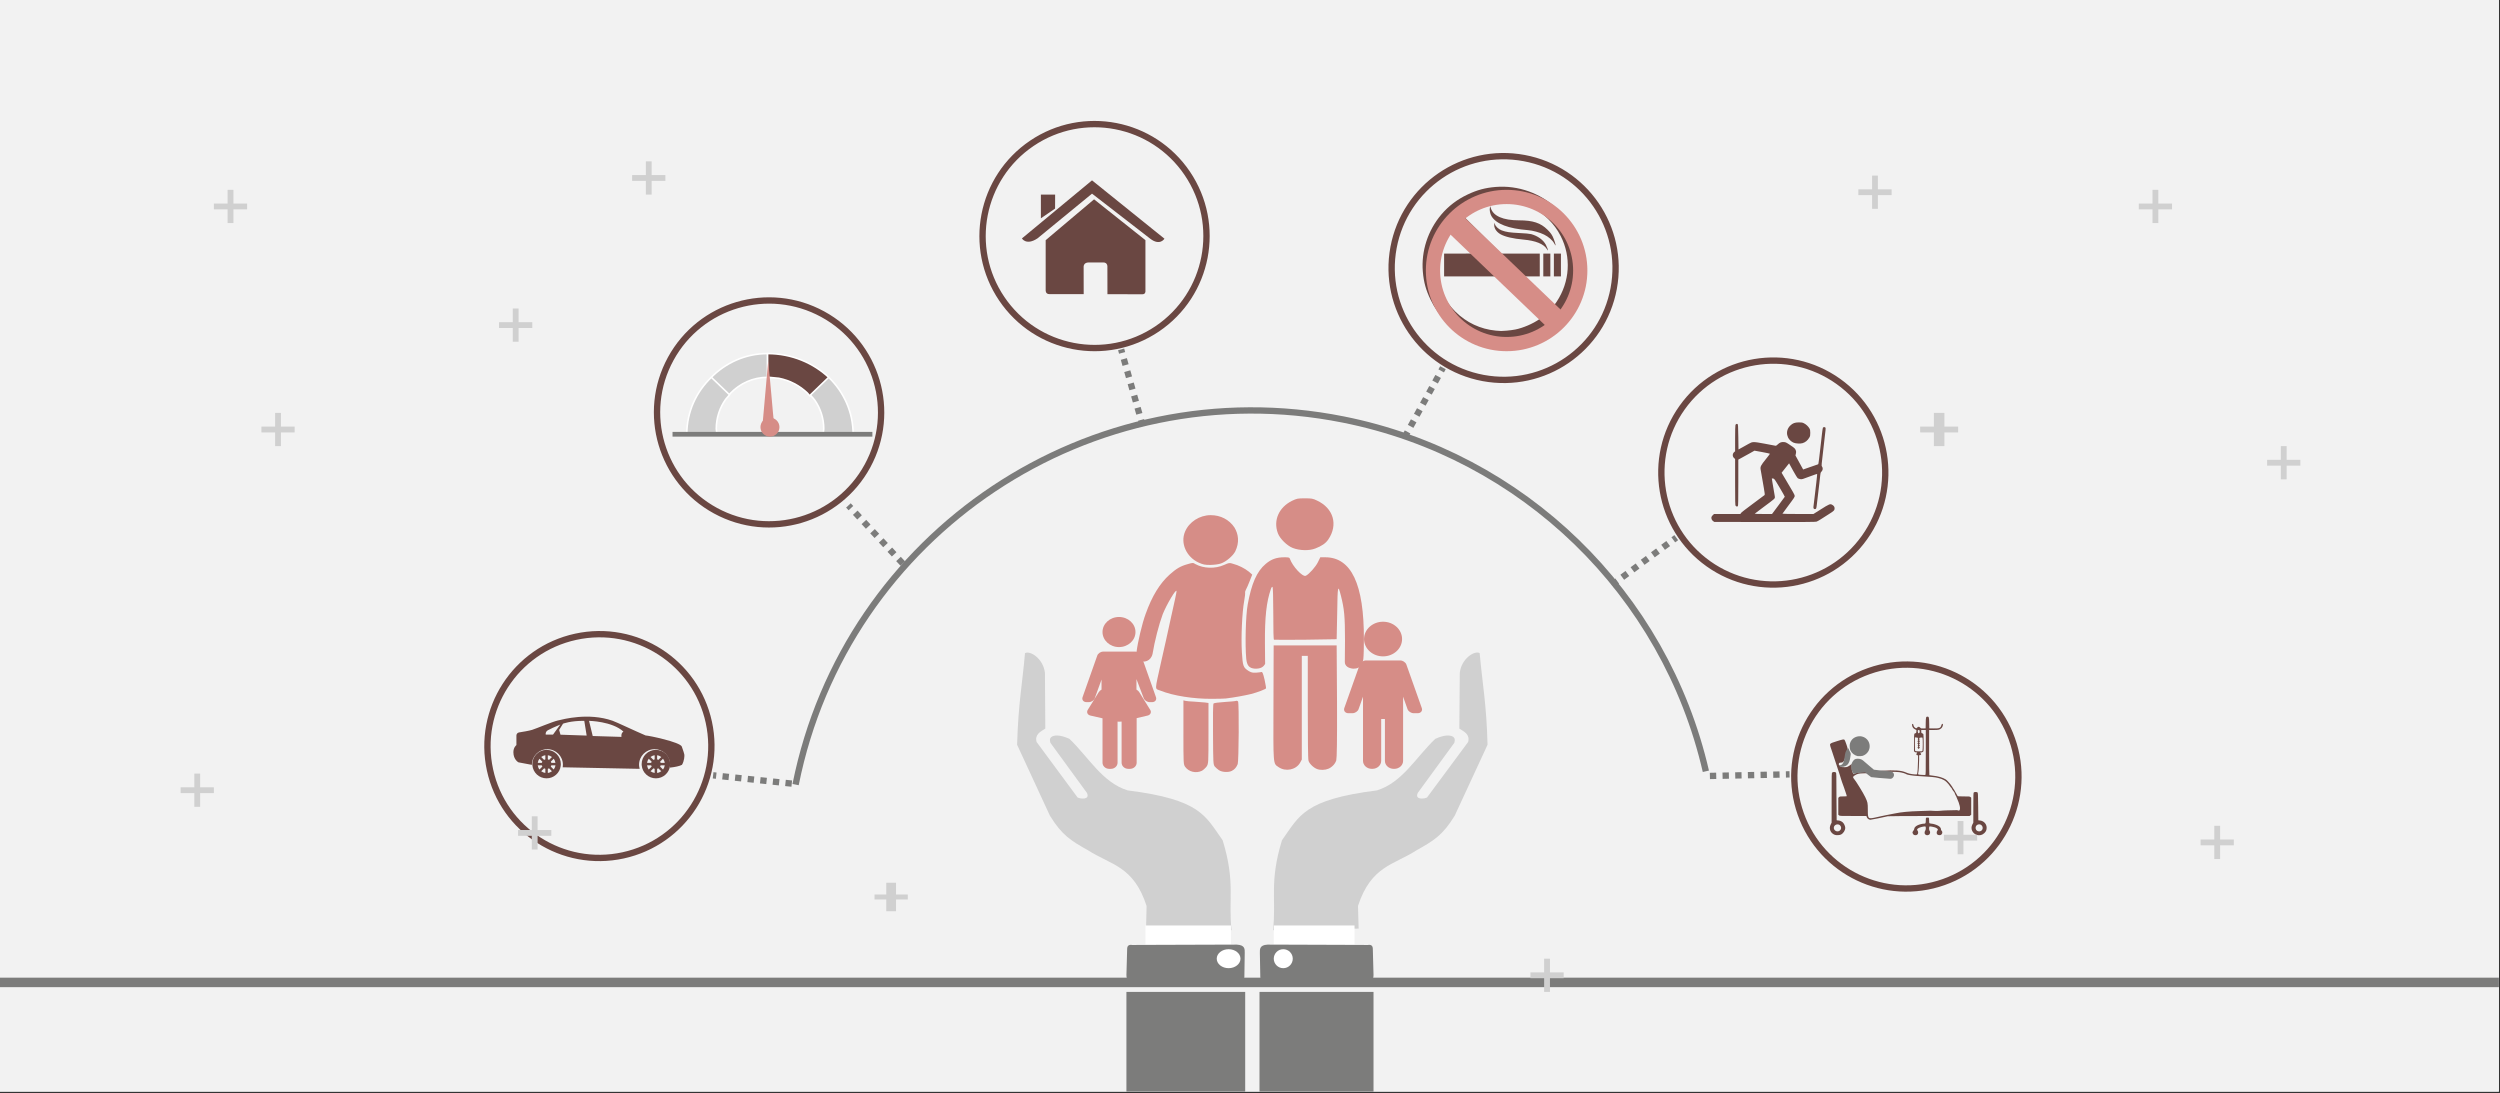 <svg width="526" height="230" xmlns="http://www.w3.org/2000/svg" xmlns:xlink="http://www.w3.org/1999/xlink" overflow="hidden"><rect width="100%" height="100%" fill="#333333" stroke="none"/><defs><clipPath id="clip0"><rect x="0" y="0" width="526" height="230"/></clipPath><clipPath id="clip1"><rect x="385" y="150" width="33" height="26"/></clipPath><clipPath id="clip2"><rect x="385" y="150" width="33" height="26"/></clipPath><clipPath id="clip3"><rect x="385" y="150" width="33" height="26"/></clipPath><clipPath id="clip4"><path d="M386.467 155.263 397.84 154.392 398.561 163.797 387.189 164.667Z" fill-rule="evenodd" clip-rule="evenodd"/></clipPath><clipPath id="clip5"><path d="M386.467 155.263 397.84 154.392 398.561 163.797 387.189 164.667Z" fill-rule="evenodd" clip-rule="evenodd"/></clipPath><clipPath id="clip6"><path d="M386.467 155.263 397.84 154.392 398.561 163.797 387.189 164.667Z" fill-rule="evenodd" clip-rule="evenodd"/></clipPath><clipPath id="clip7"><rect x="274" y="130" width="34" height="32"/></clipPath><clipPath id="clip8"><rect x="274" y="130" width="34" height="32"/></clipPath><clipPath id="clip9"><rect x="274" y="130" width="34" height="32"/></clipPath><clipPath id="clip10"><rect x="218" y="129" width="35" height="33"/></clipPath><clipPath id="clip11"><rect x="218" y="129" width="35" height="33"/></clipPath><clipPath id="clip12"><rect x="218" y="129" width="35" height="33"/></clipPath></defs><g clip-path="url(#clip0)"><rect x="0" y="0" width="525.239" height="229.667" fill="#FFFFFF" transform="scale(1.001 1)"/><rect x="0" y="0" width="525.239" height="229.667" fill="#F2F2F2" transform="scale(1.001 1)"/><path d="M0 0 525.239 0" stroke="#7C7C7B" stroke-width="1.997" stroke-miterlimit="8" fill="none" fill-rule="evenodd" transform="matrix(1.001 0 -0 1 0 206.7)"/><path d="M1.893 78.703C12.472 25.703 64.013-8.686 117.013 1.893 154.761 9.428 184.586 38.392 193.222 75.903" stroke="#7C7C7B" stroke-width="1.331" stroke-miterlimit="8" fill="none" fill-rule="evenodd" transform="matrix(1.001 0 -0 1 165.5 86.375)"/><path d="M0 0 15.791 5.224" stroke="#7C7C7B" stroke-width="1.331" stroke-miterlimit="8" stroke-dasharray="1.331 1.331" fill="none" fill-rule="evenodd" transform="matrix(-0.978 0.213 -0.212 -0.977 166.587 164.868)"/><path d="M0 23.539C-5.99356e-15 10.539 10.539 0 23.539 0 36.539-5.99356e-15 47.077 10.539 47.077 23.539 47.077 36.539 36.539 47.077 23.539 47.077 10.539 47.077-8.99034e-15 36.539 0 23.539Z" stroke="#6A4742" stroke-width="1.331" stroke-miterlimit="8" fill="#F2F2F2" fill-rule="evenodd" transform="matrix(0.978 -0.213 0.212 0.977 98.105 138.989)"/><path d="M0 0 11.433 12.23" stroke="#7C7C7B" stroke-width="1.331" stroke-miterlimit="8" stroke-dasharray="1.331 1.331" fill="none" fill-rule="evenodd" transform="matrix(-1.001 -8.75495e-08 8.74228e-08 -1 189.95 118.576)"/><path d="M0 23.545C-5.99516e-15 10.541 10.541 0 23.545 0 36.548-5.99516e-15 47.09 10.541 47.09 23.545 47.09 36.548 36.548 47.09 23.545 47.09 10.541 47.09-8.99274e-15 36.548 0 23.545Z" stroke="#6A4742" stroke-width="1.332" stroke-miterlimit="8" fill="#F2F2F2" fill-rule="evenodd" transform="matrix(0.879 0.479 -0.479 0.878 152.396 54.824)"/><path d="M0 0 11.437 12.234" stroke="#7C7C7B" stroke-width="1.332" stroke-miterlimit="8" stroke-dasharray="1.332 1.332" fill="none" fill-rule="evenodd" transform="matrix(-0.889 -0.46 0.459 -0.888 240.438 89.635)"/><path d="M0 23.548C-5.99588e-15 10.543 10.543 0 23.548 0 36.553-5.99588e-15 47.096 10.543 47.096 23.548 47.096 36.553 36.553 47.096 23.548 47.096 10.543 47.096-8.99382e-15 36.553 0 23.548Z" stroke="#6A4742" stroke-width="1.332" stroke-miterlimit="8" fill="#F2F2F2" fill-rule="evenodd" transform="matrix(0.56 0.829 -0.829 0.56 236.624 16.963)"/><path d="M0 0 11.435 12.232" stroke="#7C7C7B" stroke-width="1.332" stroke-miterlimit="8" stroke-dasharray="1.332 1.332" fill="none" fill-rule="evenodd" transform="matrix(-0.311 -0.95 0.952 -0.311 295.507 92.039)"/><path d="M0 0 11.433 12.231" stroke="#7C7C7B" stroke-width="1.331" stroke-miterlimit="8" stroke-dasharray="1.331 1.331" fill="none" fill-rule="evenodd" transform="matrix(0.118 -0.993 0.994 0.118 339.176 123.032)"/><path d="M-2.996 0C-1.341 0 0-1.341 0-2.996 0-3.124-0.01-3.249-0.026-3.372-0.212-4.849-1.469-5.991-2.995-5.991-4.563-5.991-5.848-4.786-5.979-3.251-5.986-3.167-5.991-3.082-5.991-2.996-5.992-1.341-4.651 0-2.996 0ZM-1.496-1.867-2.107-2.478C-2.06-2.56-2.022-2.647-1.998-2.741L-1.137-2.741C-1.181-2.416-1.306-2.118-1.496-1.867ZM-1.133-3.26-2.001-3.26C-2.025-3.352-2.062-3.44-2.11-3.52L-1.498-4.132C-1.308-3.883-1.18-3.585-1.133-3.26ZM-2.737-4.857C-2.412-4.812-2.117-4.685-1.868-4.497L-2.477-3.887C-2.557-3.934-2.645-3.969-2.737-3.993L-2.737-4.857ZM-2.737-2C-2.642-2.024-2.554-2.061-2.472-2.11L-1.862-1.5C-2.112-1.309-2.41-1.183-2.737-1.138L-2.737-2ZM-3.255-1.137C-3.582-1.182-3.88-1.309-4.13-1.499L-3.521-2.109C-3.439-2.061-3.35-2.024-3.256-1.999L-3.255-1.137-3.255-1.137ZM-3.255-4.856-3.255-3.993C-3.348-3.969-3.435-3.934-3.515-3.887L-4.124-4.497C-3.875-4.685-3.58-4.811-3.255-4.856ZM-4.496-4.135-3.882-3.52C-3.93-3.439-3.969-3.353-3.993-3.26L-4.854-3.26C-4.808-3.585-4.686-3.885-4.496-4.135ZM-3.994-2.741C-3.97-2.647-3.933-2.56-3.886-2.478L-4.497-1.867C-4.686-2.118-4.811-2.416-4.856-2.742L-3.994-2.742Z" fill="#6A4742" fill-rule="evenodd" transform="matrix(1.001 8.75495e-08 8.74228e-08 -1 141 157.771)"/><path d="M-2.996 0C-1.341 0 0-1.341 0-2.996 0-3.124-0.01-3.249-0.026-3.372-0.212-4.849-1.469-5.991-2.995-5.991-4.563-5.991-5.848-4.786-5.979-3.251-5.986-3.167-5.991-3.082-5.991-2.996-5.992-1.341-4.651 0-2.996 0ZM-1.496-1.867-2.106-2.478C-2.059-2.56-2.022-2.647-1.998-2.741L-1.137-2.741C-1.181-2.416-1.306-2.118-1.496-1.867ZM-1.134-3.26-2.001-3.26C-2.026-3.352-2.062-3.44-2.11-3.52L-1.498-4.132C-1.308-3.883-1.18-3.585-1.134-3.26ZM-2.737-4.857C-2.412-4.812-2.117-4.685-1.868-4.497L-2.477-3.887C-2.557-3.934-2.645-3.969-2.737-3.993L-2.737-4.857ZM-2.737-2C-2.642-2.024-2.554-2.061-2.472-2.11L-1.862-1.5C-2.112-1.309-2.41-1.183-2.737-1.138L-2.737-2ZM-3.256-1.137C-3.582-1.182-3.88-1.309-4.131-1.499L-3.521-2.109C-3.439-2.061-3.35-2.023-3.256-1.999L-3.256-1.137ZM-3.256-4.856-3.256-3.993C-3.348-3.969-3.435-3.934-3.515-3.887L-4.125-4.497C-3.875-4.685-3.58-4.811-3.256-4.856ZM-4.496-4.135-3.882-3.52C-3.93-3.439-3.969-3.354-3.993-3.261L-4.854-3.261C-4.808-3.585-4.686-3.885-4.496-4.135ZM-3.994-2.741C-3.97-2.647-3.933-2.56-3.886-2.478L-4.497-1.867C-4.686-2.118-4.81-2.416-4.856-2.742L-3.994-2.742Z" fill="#6A4742" fill-rule="evenodd" transform="matrix(1.001 8.75495e-08 8.74228e-08 -1 118 157.771)"/><path d="M-35.312-5.986-35.312-3.971C-35.312-3.647-35.078-3.372-34.759-3.322-33.993-3.202-32.637-2.974-32.027-2.786-31.153-2.515-27.777-1.08-26.607-0.81-25.438-0.541-20.164 0.898-15.114-0.86-14.259-1.157-10.414-3.002-8.153-3.962-7.488-3.976-0.897-5.356-0.547-6.301-0.196-7.247-0.086-7.706-0.021-7.946 0.044-8.186-0.021-9.334-0.511-10.134-1.01-10.417-1.97-10.608-3.081-10.735-3.068-10.667-3.055-10.6-3.046-10.531-3.027-10.384-3.018-10.249-3.018-10.121-3.018-8.317-4.479-6.85-6.275-6.85-8.072-6.85-9.533-8.317-9.533-10.121-9.533-10.213-9.526-10.305-9.519-10.396-9.502-10.598-9.466-10.795-9.413-10.984-9.416-10.984-9.422-10.984-9.422-10.984L-25.592-10.657C-25.584-10.615-25.575-10.574-25.57-10.531-25.55-10.384-25.541-10.249-25.541-10.121-25.541-8.317-27.002-6.85-28.799-6.85-30.595-6.85-32.057-8.317-32.057-10.121-32.057-10.128-32.056-10.134-32.056-10.14L-32.124-10.134-34.889-9.612C-34.889-9.612-35.948-9.046-35.948-7.488-35.948-6.45-35.312-5.986-35.312-5.986ZM-19.272-4.076-13.233-4.261C-13.345-3.353-12.809-3.149-12.809-3.149-15.21-0.961-20.048-0.887-20.048-0.887L-19.272-4.076ZM-26.049-3.798-20.547-3.984-21.045-0.887C-23.889-0.85-25.514-1.48-25.514-1.48L-26.327-2.797-26.049-3.798ZM-29.152-3.779-27.619-3.779-26.086-1.666C-27.236-2.125-28.156-2.578-28.704-2.864-29.037-3.038-29.219-3.409-29.152-3.779Z" fill="#6A4742" fill-rule="evenodd" transform="matrix(1.001 8.75495e-08 8.74228e-08 -1 144 150.781)"/><path d="M11.983 0 11.983 4.998 11.982 4.998C8.936 4.998 6.179 6.279 4.182 8.35L3.675 8.987 0 5.164 0 5.162C3.067 1.974 7.303 0 11.983 0Z" stroke="#FFFFFF" stroke-width="0.333" stroke-linejoin="round" stroke-miterlimit="10" fill="#D0D0D0" fill-rule="evenodd" transform="matrix(1.001 0 -0 1 149.5 74.392)"/><path d="M0 0C5.07 0 9.66 1.963 12.981 5.133L8.946 8.987 8.36 8.304C6.756 6.759 4.692 5.656 2.383 5.201L0 4.97Z" stroke="#FFFFFF" stroke-width="0.333" stroke-linejoin="round" stroke-miterlimit="10" fill="#6A4742" fill-rule="evenodd" transform="matrix(1.001 0 -0 1 161.5 74.392)"/><path d="M3.849 0C7.023 3.067 8.987 7.302 8.987 11.98L8.987 11.983 2.697 11.983 2.817 10.835C2.817 8.575 2.1 6.475 0.872 4.733L0 3.72Z" stroke="#FFFFFF" stroke-width="0.333" stroke-linejoin="round" stroke-miterlimit="10" fill="#D0D0D0" fill-rule="evenodd" transform="matrix(1.001 0 -0 1 170.5 79.385)"/><path d="M5.161 0 8.987 3.679 8.152 4.655C6.918 6.416 6.198 8.538 6.198 10.823L6.319 11.983 0.056 11.983 0 11.936C0.012 7.275 1.981 3.058 5.161 0Z" stroke="#FFFFFF" stroke-width="0.333" stroke-miterlimit="8" fill="#D0D0D0" fill-rule="evenodd" transform="matrix(1.001 0 -0 1 144.5 79.385)"/><path d="M0 0 42.008 0" stroke="#7C7C7B" stroke-width="0.999" stroke-miterlimit="8" fill="none" fill-rule="evenodd" transform="matrix(1.001 0 -0 1 141.5 91.368)"/><path d="M0 1.997C-5.08516e-16 0.894 0.894 0 1.997 0 3.1 -5.08516e-16 3.994 0.894 3.994 1.997 3.994 3.1 3.1 3.994 1.997 3.994 0.894 3.994 -7.62775e-16 3.1 0 1.997Z" fill="#D68D87" fill-rule="evenodd" transform="matrix(1.001 0 -0 1 160 87.873)"/><path d="M12.332 0C9.102 2.373 3.661 6.661 1.831 8.003 0 9.348 2.062 11.318 3.128 10.143L12.332 0Z" fill="#D68D87" fill-rule="evenodd" transform="matrix(-0.678 -0.735 -0.735 0.678 169.983 85.086)"/><path d="M-0-19.35C-0-19.35 0.026-19.971-0.613-19.971-1.407-19.971-7.986-19.963-7.986-19.963L-7.997-14.225C-7.997-14.225-7.893-13.279-8.859-13.279L-11.918-13.279C-13.062-13.279-12.991-14.225-12.991-14.225L-12.978-19.944C-12.978-19.944-19.216-19.944-20.195-19.944-21.006-19.944-20.969-19.171-20.969-19.171L-20.969-8.593-10.798 0-0-8.593C-0-8.593-0-19.35-0-19.35Z" fill="#6A4742" fill-rule="evenodd" transform="matrix(1.001 8.75495e-08 8.74228e-08 -1 241 41.939)"/><path d="M0-12.277C0-12.277-0.939-13.861-2.987-12.277L-15.224-2.798-26.698-12.218C-29.069-13.783-29.957-12.218-29.957-12.218L-15.224 0 0-12.277Z" fill="#6A4742" fill-rule="evenodd" transform="matrix(1.001 8.75495e-08 8.74228e-08 -1 245 37.945)"/><path d="M-2.996 0 0 0-0.012-2.943-2.996-4.993Z" fill="#6A4742" fill-rule="evenodd" transform="matrix(1.001 8.75495e-08 8.74228e-08 -1 222 40.941)"/><path d="M0 23.538C-5.99346e-15 10.538 10.538 0 23.538 0 36.538-5.99346e-15 47.076 10.538 47.076 23.538 47.076 36.538 36.538 47.076 23.538 47.076 10.538 47.076-8.99019e-15 36.538 0 23.538Z" stroke="#6A4742" stroke-width="1.331" stroke-miterlimit="8" fill="#F2F2F2" fill-rule="evenodd" transform="matrix(-0.183 0.983 -0.984 -0.183 343.83 37.564)"/><path d="M15.17 33.383C13.368 33.192 11.552 32.669 9.78 31.828 6.295 30.17 3.663 27.561 2.002 24.135 1.008 22.086 0.556 20.435 0.363 18.21 0 13.913 1.401 9.58 4.234 6.212 5.754 4.414 7.563 3.029 9.75 1.99 11.767 1.032 13.442 0.575 15.652 0.391 20.382 0 25.113 1.688 28.59 5.011 29.925 6.286 31.096 7.907 31.949 9.669 32.942 11.717 33.395 13.361 33.58 15.586 33.951 19.89 32.55 24.223 29.71 27.576 26.158 31.784 20.709 33.951 15.17 33.383ZM17.995 30.627C18.581 30.576 19.396 30.465 19.797 30.384 21.42 30.06 23.482 29.175 24.853 28.217L25.528 27.746 21.228 23.479 16.927 19.205 10.884 19.205 4.834 19.205 4.834 16.81 4.834 14.415 8.401 14.415C10.365 14.415 11.967 14.385 11.967 14.341 11.967 14.304 10.64 12.955 9.016 11.341L6.058 8.401 5.59 9.064C4.627 10.435 3.737 12.476 3.411 14.09 2.78 17.185 3.203 20.34 4.612 23.088 5.316 24.452 6.102 25.528 7.199 26.618 9.52 28.925 12.464 30.31 15.704 30.62 16.801 30.723 16.823 30.723 17.995 30.627ZM28.501 24.525C31.274 20.347 31.593 15.107 29.332 10.708 28.635 9.352 27.849 8.276 26.751 7.185 23.415 3.869 18.796 2.483 14.154 3.419 12.53 3.744 10.469 4.621 9.09 5.586L8.423 6.05 12.634 10.236 16.838 14.415 20.894 14.415 24.942 14.415 24.942 16.81 24.942 19.205 23.348 19.205 21.747 19.205 24.809 22.241C26.484 23.914 27.893 25.284 27.93 25.284 27.96 25.284 28.219 24.938 28.501 24.525ZM25.684 16.81 25.684 14.415 26.425 14.415 27.167 14.415 27.167 16.81 27.167 19.205 26.425 19.205 25.684 19.205 25.684 16.81ZM27.908 16.81 27.908 14.415 28.649 14.415 29.391 14.415 29.391 16.81 29.391 19.205 28.649 19.205 27.908 19.205 27.908 16.81ZM26.425 13.449C25.765 12.381 24.052 11.688 21.517 11.467 19.344 11.275 17.58 10.863 16.66 10.325 15.771 9.801 15.266 8.969 15.385 8.21L15.43 7.922 15.526 8.239C15.667 8.718 16.297 9.285 16.935 9.529 17.861 9.875 18.699 10 20.679 10.089 21.88 10.14 22.785 10.229 23.14 10.317 24.505 10.686 25.676 11.533 26.218 12.543 26.47 13.022 26.744 13.766 26.662 13.766 26.64 13.766 26.536 13.626 26.425 13.449ZM28.004 12.314C27.626 11.599 26.803 10.877 25.839 10.406 24.898 9.941 23.511 9.565 22.444 9.477 18.343 9.16 15.748 8.158 14.792 6.529 14.51 6.058 14.354 5.254 14.451 4.783L14.525 4.429 14.651 4.834C15.148 6.5 17.239 7.414 20.546 7.414 23.482 7.414 25.135 7.952 26.566 9.389 27.122 9.941 27.404 10.31 27.656 10.818 27.96 11.437 28.338 12.639 28.264 12.712 28.242 12.734 28.13 12.55 28.004 12.314Z" fill="#6A4742" fill-rule="evenodd" transform="matrix(1.001 0 -0 1 299 38.944)"/><path d="M0 15.478C-3.941e-15 6.93 6.93 0 15.478 0 24.026-3.941e-15 30.955 6.93 30.955 15.478 30.955 24.026 24.026 30.955 15.478 30.955 6.93 30.955-5.9115e-15 24.026 0 15.478Z" stroke="#D68D87" stroke-width="2.996" stroke-miterlimit="8" fill="none" fill-rule="evenodd" transform="matrix(1.001 0 -0 1 301.5 41.44)"/><rect x="0" y="0" width="4.641" height="30.215" fill="#D68D87" transform="matrix(0.692 -0.722 0.722 0.692 304.123 48.342)"/><path d="M0 23.549C-5.99608e-15 10.543 10.543 0 23.549 0 36.554-5.99608e-15 47.097 10.543 47.097 23.549 47.097 36.554 36.554 47.097 23.549 47.097 10.543 47.097-8.99412e-15 36.554 0 23.549Z" stroke="#6A4742" stroke-width="1.332" stroke-miterlimit="8" fill="#F2F2F2" fill-rule="evenodd" transform="matrix(-0.58 0.815 -0.815 -0.58 405.956 93.893)"/><path d="M-3.806-20.888C-3.663-20.839-3.262-20.615-2.91-20.391-2.563-20.162-1.805-19.681-1.225-19.316-0.149-18.639 0-18.492 0-18.093 0-17.793-0.143-17.564-0.442-17.378-0.932-17.078-1.016-17.105-3.023-18.377L-4.446-19.272-7.714-19.272C-9.519-19.272-10.982-19.245-10.964-19.212-10.953-19.185-10.469-18.524-9.895-17.749-8.389-15.73-8.347-15.664-8.395-15.397-8.431-15.184-8.736-14.633-10.415-11.817L-11.138-10.599-10.779-10.141C-10.582-9.89-10.23-9.448-9.997-9.153L-9.566-8.613-8.748-10.114C-8.24-11.036-7.851-11.669-7.726-11.757-7.618-11.833-7.379-11.915-7.2-11.942-6.83-11.991-6.866-12.002-4.9-11.26-4.242-11.014-3.693-10.829-3.669-10.845-3.651-10.867-3.723-11.658-3.836-12.602-3.95-13.552-4.123-15.031-4.224-15.894-4.326-16.756-4.422-17.58-4.446-17.722-4.493-18.044-4.38-18.246-4.153-18.246-3.884-18.246-3.83-18.137-3.746-17.395-3.699-17.018-3.597-16.117-3.507-15.381-3.424-14.649-3.286-13.514-3.209-12.859-3.131-12.204-3.041-11.418-3.017-11.118-2.976-10.681-2.934-10.539-2.796-10.403-2.45-10.059-2.402-9.633-2.659-9.257-2.778-9.093-2.79-9.262-2.277-4.874-1.846-1.217-1.84-1.195-1.942-1.092-2.085-0.933-2.378-0.961-2.462-1.141-2.504-1.228-2.581-1.768-2.647-2.352-2.707-2.936-2.844-4.115-2.946-4.978-3.053-5.84-3.191-7.063-3.262-7.69-3.37-8.624-3.412-8.831-3.507-8.831-3.567-8.836-4.29-9.082-5.103-9.382-5.921-9.682-6.597-9.923-6.609-9.912-6.621-9.901-6.991-9.235-7.427-8.427L-8.228-6.964-8.138-6.577C-8.067-6.266-8.067-6.135-8.144-5.922-8.294-5.502-8.389-5.409-9.345-4.77-10.194-4.203-10.277-4.164-10.678-4.137-11.21-4.104-11.532-4.23-11.968-4.65-12.201-4.874-12.327-4.939-12.434-4.912-12.518-4.89-13.51-4.705-14.639-4.492-17.119-4.033-17.233-4.033-18.063-4.508-18.38-4.688-18.989-5.027-19.419-5.267L-20.202-5.698-20.238-3.062C-20.274-0.731-20.292-0.415-20.399-0.355-20.567-0.257-20.752-0.338-20.842-0.546-20.883-0.65-20.913-1.807-20.913-3.4L-20.913-6.08-21.099-6.238C-21.505-6.588-21.505-7.188-21.099-7.537L-20.913-7.696-20.913-12.548C-20.913-16.827-20.901-17.416-20.794-17.553-20.668-17.717-20.471-17.749-20.328-17.618-20.262-17.558-20.238-16.369-20.238-12.684L-20.238-7.832-19.551-7.456C-19.169-7.254-18.404-6.828-17.848-6.517L-16.844-5.949-15.219-6.244C-14.323-6.408-13.594-6.566-13.594-6.599-13.594-6.637-13.94-7.095-14.37-7.63-15.566-9.115-15.661-9.317-15.536-9.994-15.494-10.201-15.38-10.861-15.279-11.462-15.171-12.062-14.986-13.148-14.86-13.874-14.687-14.873-14.651-15.211-14.717-15.288-14.765-15.337-15.876-16.167-17.191-17.133-18.523-18.11-19.623-18.966-19.688-19.076L-19.796-19.272-22.562-19.272-25.335-19.272-25.586-19.501C-25.723-19.627-25.855-19.812-25.885-19.916-25.962-20.206-25.795-20.609-25.52-20.784L-25.281-20.942-14.675-20.959C-6.25-20.97-4.015-20.953-3.806-20.888ZM-16.79-19.212C-16.778-19.179-15.96-18.563-14.974-17.842-13.988-17.122-13.032-16.39-12.853-16.227-12.53-15.921-12.53-15.915-12.572-15.533-12.62-15.162-12.769-14.294-13.074-12.592-13.152-12.16-13.205-11.8-13.193-11.789-13.181-11.778-13.056-11.789-12.918-11.811-12.668-11.849-12.632-11.898-11.55-13.721-10.941-14.748-10.457-15.61-10.469-15.643-10.481-15.67-11.09-16.5-11.819-17.482L-13.152-19.272-14.986-19.272C-16.008-19.272-16.808-19.245-16.79-19.212ZM-6.746-4.372C-6.149-4.192-5.676-3.81-5.318-3.204-5.139-2.904-5.115-2.789-5.115-2.216-5.115-1.67-5.145-1.523-5.294-1.261-5.533-0.841-6.011-0.398-6.459-0.18-6.782-0.022-6.919 0-7.505 0-8.353 0-8.796-0.164-9.321-0.671-10.475-1.79-10.116-3.602-8.604-4.274-8.174-4.459-7.218-4.514-6.746-4.372Z" fill="#6A4742" fill-rule="evenodd" transform="matrix(1.001 8.75495e-08 8.74228e-08 -1 386 88.871)"/><path d="M0 2.884 2.884 2.884 2.884 0 4.106 0 4.106 2.884 6.99 2.884 6.99 4.106 4.106 4.106 4.106 6.99 2.884 6.99 2.884 4.106 0 4.106Z" fill="#D0D0D0" fill-rule="evenodd" transform="matrix(1.001 0 -0 1 391 36.947)"/><path d="M0 2.884 2.884 2.884 2.884 0 4.106 0 4.106 2.884 6.99 2.884 6.99 4.106 4.106 4.106 4.106 6.99 2.884 6.99 2.884 4.106 0 4.106Z" fill="#D0D0D0" fill-rule="evenodd" transform="matrix(1.001 0 -0 1 463 173.748)"/><path d="M0 2.472 2.472 2.472 2.472 0 4.518 0 4.518 2.472 6.99 2.472 6.99 3.519 4.518 3.519 4.518 5.991 2.472 5.991 2.472 3.519 0 3.519Z" fill="#D0D0D0" fill-rule="evenodd" transform="matrix(1.001 0 -0 1 184 185.731)"/><path d="M0 2.884 2.884 2.884 2.884 0 4.106 0 4.106 2.884 6.99 2.884 6.99 4.106 4.106 4.106 4.106 6.99 2.884 6.99 2.884 4.106 0 4.106Z" fill="#D0D0D0" fill-rule="evenodd" transform="matrix(1.001 0 -0 1 105 64.906)"/><path d="M0 2.884 2.884 2.884 2.884 0 4.106 0 4.106 2.884 6.99 2.884 6.99 4.106 4.106 4.106 4.106 6.99 2.884 6.99 2.884 4.106 0 4.106Z" fill="#D0D0D0" fill-rule="evenodd" transform="matrix(1.001 0 -0 1 38 162.764)"/><path d="M0 2.884 2.884 2.884 2.884 0 4.106 0 4.106 2.884 6.99 2.884 6.99 4.106 4.106 4.106 4.106 6.99 2.884 6.99 2.884 4.106 0 4.106Z" fill="#D0D0D0" fill-rule="evenodd" transform="matrix(1.001 0 -0 1 55 86.874)"/><path d="M0 2.884 2.884 2.884 2.884 0 4.106 0 4.106 2.884 6.99 2.884 6.99 4.106 4.106 4.106 4.106 6.99 2.884 6.99 2.884 4.106 0 4.106Z" fill="#D0D0D0" fill-rule="evenodd" transform="matrix(1.001 0 -0 1 109 171.751)"/><path d="M0 2.884 2.884 2.884 2.884 0 4.106 0 4.106 2.884 6.99 2.884 6.99 4.106 4.106 4.106 4.106 6.99 2.884 6.99 2.884 4.106 0 4.106Z" fill="#D0D0D0" fill-rule="evenodd" transform="matrix(1.001 0 -0 1 477 93.864)"/><path d="M0 2.884 2.884 2.884 2.884 0 5.104 0 5.104 2.884 7.988 2.884 7.988 4.106 5.104 4.106 5.104 6.99 2.884 6.99 2.884 4.106 0 4.106Z" fill="#D0D0D0" fill-rule="evenodd" transform="matrix(1.001 0 -0 1 404 86.874)"/><path d="M0 0 11.44 12.238" stroke="#7C7C7B" stroke-width="1.332" stroke-miterlimit="8" stroke-dasharray="1.332 1.332" fill="none" fill-rule="evenodd" transform="matrix(0.668 -0.744 0.745 0.668 359.761 163.26)"/><path d="M0 23.541C-5.99414e-15 10.54 10.54 0 23.541 0 36.542-5.99414e-15 47.082 10.54 47.082 23.541 47.082 36.542 36.542 47.082 23.541 47.082 10.54 47.082-8.99121e-15 36.542 0 23.541Z" stroke="#6A4742" stroke-width="1.332" stroke-miterlimit="8" fill="#F2F2F2" fill-rule="evenodd" transform="matrix(-0.944 0.334 -0.334 -0.943 431.185 177.723)"/><g clip-path="url(#clip1)"><g clip-path="url(#clip2)"><g clip-path="url(#clip3)"><path d="M1.03 24.87C0.123 24.532-0.254 23.562 0.18 22.681L0.364 22.306 0.366 17.09C0.367 11.888 0.367 11.874 0.497 11.757 0.665 11.604 1.064 11.601 1.229 11.751 1.35 11.86 1.353 11.968 1.362 16.798 1.367 19.513 1.385 21.758 1.403 21.786 1.421 21.815 1.547 21.838 1.683 21.838 1.974 21.838 2.304 21.965 2.601 22.191 2.875 22.401 3.175 23.025 3.175 23.387 3.175 23.931 2.79 24.549 2.29 24.808 2.012 24.951 1.338 24.985 1.03 24.87ZM2.028 23.99C2.625 23.534 2.248 22.586 1.501 22.668 1.174 22.704 0.885 22.953 0.83 23.248 0.703 23.924 1.482 24.406 2.028 23.99ZM17.358 24.895C17.207 24.834 17.027 24.534 17.027 24.346 17.027 24.28 17.111 24.12 17.214 23.991 17.325 23.852 17.401 23.681 17.401 23.575 17.401 23.351 17.695 23.041 18.088 22.852 18.433 22.686 19.041 22.525 19.321 22.525 19.729 22.525 19.772 22.46 19.772 21.843 19.772 21.209 19.789 21.193 20.396 21.269 20.432 21.273 20.458 21.511 20.458 21.84 20.458 22.387 20.463 22.405 20.618 22.464 20.706 22.497 20.872 22.525 20.986 22.525 21.265 22.525 21.988 22.752 22.314 22.942 22.679 23.156 22.892 23.425 22.892 23.674 22.892 23.797 22.94 23.922 23.013 23.988 23.329 24.274 23.156 24.852 22.731 24.932 22.481 24.979 22.167 24.869 22.078 24.704 21.978 24.517 22.01 24.174 22.143 24.005 22.352 23.739 22.301 23.629 21.855 23.383 21.622 23.255 20.686 23.057 20.553 23.108 20.418 23.16 20.421 23.877 20.556 24.026 20.759 24.251 20.669 24.724 20.395 24.865 20.1 25.018 19.79 24.959 19.602 24.714 19.483 24.559 19.507 24.183 19.647 24.005 19.805 23.804 19.828 23.166 19.678 23.109 19.535 23.054 18.783 23.216 18.412 23.381 18.021 23.556 17.884 23.769 18.046 23.948 18.191 24.108 18.241 24.427 18.153 24.637 18.038 24.916 17.69 25.029 17.358 24.895ZM30.255 24.884C29.92 24.789 29.509 24.417 29.343 24.058 29.128 23.598 29.141 23.146 29.38 22.674L29.566 22.306 29.567 19.175C29.568 16.413 29.58 16.033 29.666 15.946 29.79 15.823 30.25 15.817 30.414 15.937 30.53 16.022 30.537 16.146 30.566 18.916L30.598 21.807 30.962 21.852C31.733 21.948 32.313 22.597 32.313 23.362 32.313 23.841 32.182 24.162 31.849 24.494 31.42 24.924 30.867 25.059 30.254 24.884ZM31.13 24.052C31.499 23.861 31.611 23.346 31.362 22.982 31.188 22.728 30.946 22.622 30.649 22.67 30.184 22.746 29.923 23.206 30.084 23.67 30.229 24.088 30.716 24.267 31.13 24.052ZM8.104 21.643C7.872 21.551 7.68 21.347 7.602 21.112L7.533 20.902 4.801 20.902C2.131 20.902 2.065 20.899 1.904 20.773L1.74 20.644 1.74 18.867 1.74 17.091 1.893 16.937C2.038 16.793 2.085 16.784 2.767 16.784 3.296 16.784 3.487 16.764 3.487 16.707 3.487 16.631 3.375 16.281 2.916 14.915 2.169 12.885 2.345 13.102 1.663 11.07 1.064 9.184 0.606 7.762 0.528 7.55 0.374 7.128 0.235 6.704 0.119 6.304-0.066 5.666-0.054 5.655 1.403 5.182 2.671 4.769 2.879 4.731 3.028 4.88 3.136 4.988 3.674 6.55 3.674 6.753 3.673 6.831 3.629 6.979 3.575 7.082 3.456 7.31 3.315 7.809 3.205 8.392 3.102 8.934 2.962 9.277 2.752 9.5 2.619 9.64 2.536 9.671 2.291 9.671 2.044 9.671 1.975 9.697 1.893 9.822 1.804 9.959 1.803 9.992 1.89 10.16 1.943 10.262 2.092 10.411 2.222 10.492 2.423 10.617 2.536 10.638 2.988 10.635 3.487 10.631 3.541 10.617 3.91 10.396 4.126 10.268 4.336 10.108 4.378 10.041 4.419 9.975 4.467 9.921 4.485 9.921 4.502 9.921 4.516 10.237 4.516 10.623 4.516 11.153 4.542 11.378 4.622 11.544 4.679 11.665 4.756 11.84 4.792 11.934 4.863 12.123 4.934 12.147 5.039 12.021 6.107 11.411 8.32 11.671 9.597 11.479 9.617 11.478 10.152 11.437 10.787 11.387 13.223 11.197 14.776 11.31 15.685 11.743 16.126 11.954 16.737 12.094 17.441 12.147 17.903 12.181 17.952 12.174 17.982 12.067 18.067 11.769 18.153 10.528 18.166 9.39L18.181 8.143 18.041 8.123C17.818 8.091 17.746 7.891 17.901 7.736 18.054 7.583 18.02 7.494 17.822 7.532 17.736 7.548 17.611 7.505 17.509 7.425L17.339 7.291 17.341 5.502C17.343 3.59 17.352 3.527 17.653 3.485 17.791 3.465 17.808 3.43 17.825 3.137L17.844 2.811 17.566 2.681C17.207 2.512 16.962 2.166 16.946 1.802 16.935 1.567 16.95 1.529 17.057 1.529 17.15 1.529 17.189 1.583 17.216 1.747 17.262 2.026 17.41 2.25 17.638 2.385 17.816 2.49 17.821 2.489 17.996 2.306 18.221 2.071 18.392 2.072 18.62 2.311 18.795 2.493 18.819 2.5 19.271 2.483L19.741 2.465 19.758 1.345C19.776 0.14 19.814 0 20.115 0 20.417 0 20.454 0.14 20.473 1.345L20.49 2.465 21.41 2.482C22.603 2.504 22.824 2.406 22.991 1.782 23.028 1.643 23.102 1.52 23.154 1.51 23.437 1.455 23.297 2.151 22.967 2.441 22.594 2.769 22.426 2.808 21.396 2.808L20.458 2.808 20.458 7.546C20.458 10.152 20.481 12.298 20.508 12.315 20.536 12.332 20.866 12.379 21.242 12.419 22.312 12.532 23.243 12.809 23.861 13.198 24.344 13.503 25.443 14.928 25.369 15.12 25.157 15.34 24.797 14.657 24.436 14.191 23.876 13.469 23.303 13.126 22.249 12.884 21.516 12.716 21.16 12.683 17.92 12.479 16.988 12.421 15.905 12.234 15.748 12.104 15.575 11.962 14.806 11.74 14.271 11.677 12.127 11.472 10.675 11.808 7.681 11.903L6.816 11.931C5.893 11.962 5.67 12.022 5.062 12.405 4.763 12.595 4.716 12.789 4.917 13.005 5.285 13.401 6.907 16.085 7.299 16.948 7.807 18.065 7.816 18.115 7.826 19.611 7.84 21.613 7.808 21.59 9.851 21.11 10.074 21.058 10.425 20.979 10.631 20.935 10.837 20.891 11.286 20.794 11.63 20.72 11.973 20.646 12.478 20.545 12.753 20.495 13.027 20.446 13.378 20.377 13.533 20.342 14.63 20.097 16.44 19.919 18.306 19.873 19.129 19.852 20.182 19.813 20.646 19.785 21.277 19.813 22.095 19.883 22.56 19.821 23.754 19.7 24.601 19.717 26.199 19.67 26.553 19.806 26.633 19.806 26.736 19.67 26.962 19.372 26.747 18.387 26.191 17.173 25.9 16.539 25.933 16.279 26.261 16.628 26.408 16.784 26.409 16.784 27.605 16.784 28.722 16.784 28.814 16.793 28.967 16.913L29.131 17.043 29.131 18.843 29.131 20.644 28.967 20.773 28.802 20.902 20.497 20.905C15.929 20.907 12.079 20.932 11.941 20.961 11.502 21.054 10.462 21.282 9.882 21.412 9.292 21.544 8.429 21.707 8.323 21.706 8.288 21.706 8.19 21.677 8.104 21.643ZM19.673 12.254C19.762 12.22 19.772 11.744 19.772 7.512L19.772 2.808 19.304 2.808 18.836 2.808 18.836 3.123C18.836 3.418 18.848 3.442 19.025 3.504 19.128 3.54 19.241 3.621 19.274 3.684 19.341 3.808 19.361 7.097 19.297 7.266 19.245 7.4 18.948 7.55 18.735 7.55L18.565 7.55 18.714 7.709C18.892 7.899 18.828 8.068 18.565 8.1L18.399 8.12 18.399 9.036C18.398 10.098 18.303 11.541 18.214 11.85 18.121 12.173 18.2 12.222 18.858 12.245 19.172 12.257 19.462 12.272 19.502 12.279 19.542 12.286 19.619 12.275 19.673 12.254ZM19.084 7.179C19.161 7.035 19.171 4.562 19.095 4.442 19.057 4.383 18.956 4.372 18.721 4.403 18.398 4.446 18.331 4.52 18.477 4.675 18.54 4.741 18.54 4.763 18.477 4.786 18.363 4.828 18.383 5.038 18.509 5.113 18.613 5.176 18.613 5.182 18.509 5.244 18.448 5.28 18.399 5.349 18.399 5.397 18.399 5.445 18.448 5.514 18.509 5.55 18.613 5.612 18.613 5.619 18.509 5.681 18.448 5.717 18.399 5.798 18.399 5.862 18.399 5.925 18.448 5.995 18.509 6.019 18.613 6.059 18.613 6.064 18.509 6.122 18.448 6.156 18.399 6.235 18.399 6.298 18.399 6.362 18.448 6.432 18.509 6.455 18.613 6.495 18.613 6.5 18.509 6.559 18.448 6.592 18.399 6.661 18.399 6.711 18.399 6.76 18.357 6.801 18.306 6.801 18.254 6.801 18.212 6.758 18.212 6.705 18.212 6.653 18.169 6.593 18.116 6.573 18.031 6.54 18.033 6.522 18.129 6.415 18.218 6.316 18.224 6.273 18.162 6.174 18.102 6.078 18.103 6.026 18.163 5.929 18.228 5.825 18.221 5.791 18.117 5.711 18.001 5.621 18 5.612 18.103 5.55 18.163 5.514 18.212 5.445 18.212 5.397 18.212 5.349 18.163 5.282 18.103 5.248 18.001 5.19 18.002 5.18 18.119 5.093 18.226 5.012 18.232 4.981 18.164 4.869 18.107 4.776 18.103 4.705 18.148 4.62 18.227 4.472 18.181 4.44 17.812 4.39L17.526 4.351 17.526 5.751C17.526 6.756 17.547 7.172 17.601 7.225 17.65 7.274 17.908 7.3 18.347 7.3 18.948 7.3 19.026 7.287 19.084 7.179ZM18.458 3.405C18.499 3.356 18.523 3.208 18.513 3.077 18.496 2.88 18.467 2.835 18.344 2.818 18.262 2.806 18.17 2.834 18.14 2.88 18.089 2.957 18.123 3.338 18.19 3.447 18.238 3.523 18.378 3.501 18.458 3.405ZM25.689 15.986C25.456 15.732 25.076 15.124 25.076 15.007 25.076 14.936 25.119 14.91 25.213 14.924 25.311 14.938 25.436 15.093 25.65 15.464 25.814 15.75 26.356 16.72 26.356 16.75 26.356 16.878 26.064 17.19 25.689 15.986Z" fill="#6A4742" transform="matrix(1.021 0 -0 1 385 150.781)"/></g></g></g><g clip-path="url(#clip4)"><g clip-path="url(#clip5)"><g clip-path="url(#clip6)"><path d="M2.707 7.324C2.49 6.791 2.492 6.077 2.712 5.604 2.881 5.238 3.162 4.91 3.422 4.774 3.685 4.636 4.27 4.665 4.651 4.833 4.998 4.986 5.019 5.005 6.367 6.383 6.835 6.862 7.233 7.252 7.252 7.251 8.214 7.437 9.066 7.633 9.975 7.739 10.277 7.774 10.632 7.832 10.764 7.869 11.271 8.011 11.522 8.51 11.306 8.95 11.153 9.263 10.829 9.47 10.555 9.431 9.169 9.234 6.653 8.816 6.557 8.768 6.488 8.733 6.195 8.471 5.905 8.185L5.378 7.666 4.531 7.694C2.796 7.527 3.087 8.268 2.707 7.324ZM0.188 6.024C-0.069 5.859-0.063 5.787 0.208 5.787 0.77 5.787 1.107 5.283 1.332 4.108 1.402 3.739 1.524 3.298 1.601 3.128 1.849 2.587 2.311 2.167 2.311 2.482 2.311 2.593 2.41 2.865 2.599 3.269 2.653 3.385 2.676 3.538 2.655 3.635 2.635 3.727 2.579 3.985 2.53 4.208 2.359 4.995 2.14 5.47 1.814 5.765 1.393 6.146 0.581 6.275 0.188 6.024ZM4.082 4.157C3.442 3.93 2.961 3.512 2.704 2.959 2.584 2.701 2.556 2.543 2.555 2.115 2.555 1.51 2.698 1.113 3.075 0.672 3.544 0.125 4.48-0.138 5.207 0.073 7.114 0.627 7.314 3.175 5.518 4.025 5.205 4.173 5.078 4.198 4.662 4.194 4.393 4.192 4.132 4.175 4.082 4.157Z" fill="#7C7C7B" transform="matrix(0.999 -0.076 0.076 0.997 386.467 155.263)"/></g></g></g><path d="M0 2.884 2.884 2.884 2.884 0 4.106 0 4.106 2.884 6.99 2.884 6.99 4.106 4.106 4.106 4.106 6.99 2.884 6.99 2.884 4.106 0 4.106Z" fill="#D0D0D0" fill-rule="evenodd" transform="matrix(1.001 0 -0 1 409 172.75)"/><path d="M0 2.884 2.884 2.884 2.884 0 4.106 0 4.106 2.884 6.99 2.884 6.99 4.106 4.106 4.106 4.106 6.99 2.884 6.99 2.884 4.106 0 4.106Z" fill="#D0D0D0" fill-rule="evenodd" transform="matrix(1.001 0 -0 1 450 39.942)"/><path d="M0 2.884 2.884 2.884 2.884 0 4.106 0 4.106 2.884 6.99 2.884 6.99 4.106 4.106 4.106 4.106 6.99 2.884 6.99 2.884 4.106 0 4.106Z" fill="#D0D0D0" fill-rule="evenodd" transform="matrix(1.001 0 -0 1 45 39.942)"/><path d="M0 2.884 2.884 2.884 2.884 0 4.106 0 4.106 2.884 6.99 2.884 6.99 4.106 4.106 4.106 4.106 6.99 2.884 6.99 2.884 4.106 0 4.106Z" fill="#D0D0D0" fill-rule="evenodd" transform="matrix(1.001 0 -0 1 133 33.951)"/><path d="M18.839 58.575 0.839 58.915C1.583 52.415 0 48.881 2.727 39.982 6.407 34.805 7.341 31.441 22.69 29.495 28.048 27.832 30.889 22.504 34.951 18.649 37.143 17.648 38.364 17.894 38.802 18.309 39.05 18.517 39.126 18.895 38.955 19.481L31.271 30.024C30.565 31.517 32.605 31.309 33.215 30.988L41.853 19.311C42.273 17.742 41.071 17.157 40.004 16.495L40.099 4.799C40.385 1.814 43.207 0 44.275 0.605 44.847 7.029 45.724 11.375 45.933 19.896L39.031 34.824C36.495 38.98 34.569 40.095 31.042 42.079 26.199 45.216 21.47 45.367 18.705 53.794L18.839 58.575Z" fill="#D0D0D0" fill-rule="evenodd" transform="matrix(1.001 0 -0 1 267 136.802)"/><path d="M27.103 58.575 45.076 58.915C44.352 52.415 45.933 48.881 43.208 40.001 39.529 34.824 38.596 31.441 23.233 29.495 17.897 27.832 15.038 22.523 10.997 18.649 8.806 17.648 7.567 17.894 7.147 18.309 6.88 18.517 6.823 18.914 6.995 19.481L14.676 30.024C15.381 31.517 13.342 31.309 12.713 30.988L4.098 19.311C3.659 17.742 4.879 17.157 5.928 16.495L5.851 4.799C5.546 1.814 2.745 0 1.658 0.624 1.105 7.029 0.229 11.394 0 19.896L6.9 34.824C9.454 38.98 11.379 40.114 14.905 42.098 19.746 45.216 24.472 45.367 27.217 53.813L27.103 58.575Z" fill="#D0D0D0" fill-rule="evenodd" transform="matrix(1.001 0 -0 1 214 136.802)"/><rect x="0" y="0" width="16.975" height="3.994" fill="#FFFFFF" transform="matrix(1.001 0 -0 1 268 194.718)"/><rect x="0" y="0" width="17.974" height="3.994" fill="#FFFFFF" transform="matrix(1.001 0 -0 1 241 194.718)"/><path d="M23.206 0.037C24.964 0.13 24.867 1.024 24.867 1.788L24.79 6.853C24.751 7.728 24.075 7.988 23.012 7.858L1.217 7.933C0.328 7.914 0 7.337 0 6.406L0.155 0.912C0.174 0.242 0.541 0 1.217 0.112L23.206 0.037Z" fill="#7C7C7B" fill-rule="evenodd" transform="matrix(1.001 0 -0 1 237 198.712)"/><path d="M1.688 0.037C0 0.13 0.074 1.006 0.074 1.788L0.167 6.853C0.204 7.728 0.835 7.988 1.873 7.839L22.778 7.933C23.631 7.914 23.965 7.337 23.965 6.406L23.817 0.912C23.798 0.242 23.446 0 22.778 0.112L1.688 0.037Z" fill="#7C7C7B" fill-rule="evenodd" transform="matrix(1.001 0 -0 1 265 198.712)"/><path d="M0 1.997C-6.35645e-16 0.894 1.118 0 2.496 0 3.875 -5.08516e-16 4.993 0.894 4.993 1.997 4.993 3.1 3.875 3.994 2.496 3.994 1.118 3.994 -9.53468e-16 3.1 0 1.997Z" fill="#FFFFFF" fill-rule="evenodd" transform="matrix(1.001 0 -0 1 256 199.711)"/><path d="M0 1.997C-5.08516e-16 0.894 0.894 0 1.997 0 3.1 -5.08516e-16 3.994 0.894 3.994 1.997 3.994 3.1 3.1 3.994 1.997 3.994 0.894 3.994 -7.62775e-16 3.1 0 1.997Z" fill="#FFFFFF" fill-rule="evenodd" transform="matrix(1.001 0 -0 1 268 199.711)"/><rect x="0" y="0" width="23.965" height="20.97" fill="#7C7C7B" transform="matrix(1.001 0 -0 1 265 208.698)"/><rect x="0" y="0" width="24.964" height="20.97" fill="#7C7C7B" transform="matrix(1.001 0 -0 1 237 208.698)"/><path d="M0 2.884 2.884 2.884 2.884 0 4.106 0 4.106 2.884 6.99 2.884 6.99 4.106 4.106 4.106 4.106 6.99 2.884 6.99 2.884 4.106 0 4.106Z" fill="#D0D0D0" fill-rule="evenodd" transform="matrix(1.001 0 -0 1 322 201.708)"/><path d="M-27.82-57.355C-27.209-57.04-26.866-56.655-26.56-55.919-26.331-55.358-26.255-43.095-26.484-42.745-26.56-42.64-26.751-42.57-26.866-42.605-27.018-42.675-28.087-42.78-29.308-42.85-30.491-42.92-31.559-43.06-31.636-43.166-31.75-43.236-31.788-45.793-31.75-49.647-31.712-55.744-31.712-55.989-31.369-56.444-31.14-56.69-30.796-57.005-30.529-57.18-29.88-57.636-28.506-57.706-27.82-57.355ZM-34.078-57.32C-33.773-57.145-33.315-56.725-33.086-56.41-32.704-55.779-32.704-55.674-32.704-49.402-32.704-43.06-32.704-43.06-32.704-43.06-33.429-42.955-33.429-42.955-33.429-42.955-33.849-42.92-34.879-42.85-35.681-42.78-36.52-42.745-37.36-42.675-37.589-42.605-37.971-42.5-37.971-42.5-37.971-42.5-37.971-49.227-37.971-49.227-37.971-49.227-37.971-55.954-37.971-55.954-37.589-56.515-36.826-57.566-35.299-57.916-34.078-57.32ZM-7.518-56.9C-6.755-56.585-6.068-55.884-5.839-55.113-5.724-54.658-5.648-51.119-5.686-42.71-5.762-30.938-5.762-30.938-5.762-30.938-12.364-30.938-12.364-30.938-12.364-30.938-19.004-30.938-19.004-30.938-19.004-30.938-19.043-42.99-19.043-42.99-19.043-42.99-19.081-56.304-19.157-55.744-17.974-56.55-16.524-57.566-14.349-57.145-13.471-55.674-13.089-54.973-13.089-54.973-13.089-54.973-13.089-44.077-13.089-44.077-13.089-44.077-13.089-33.145-13.089-33.145-13.089-33.145-12.479-33.145-12.479-33.145-12.479-33.145-11.83-33.145-11.83-33.145-11.83-33.145-11.83-43.901-11.83-43.901-11.83-43.901-11.83-50.418-11.792-54.868-11.677-55.218-11.486-55.849-10.571-56.725-9.846-56.97-9.197-57.215-8.167-57.18-7.518-56.9ZM-29.079-42.114C-27.285-41.904-25.034-41.484-23.736-41.168-22.286-40.783-20.76-40.187-20.607-39.977-20.569-39.907-20.722-39.101-20.912-38.155-21.218-36.859-21.37-36.474-21.561-36.544-21.714-36.579-22.21-36.649-22.706-36.684-23.431-36.719-23.698-36.649-24.194-36.368-25.415-35.597-25.492-35.352-25.683-32.374-25.873-29.291-25.644-24-25.186-21.513-25.034-20.672-24.957-19.936-24.996-19.866-25.034-19.761-24.996-19.516-24.843-19.235-24.69-18.99-24.347-18.184-24.042-17.413-23.507-16.047-23.507-16.047-23.507-16.047-24.232-15.416-24.232-15.416-24.232-15.416-25.11-14.716-26.369-14.085-27.552-13.77-28.316-13.524-28.392-13.559-29.422-14.015-31.292-14.856-33.734-14.786-35.452-13.84-35.948-13.524-35.986-13.524-37.055-13.84-38.581-14.26-39.459-14.786-40.871-16.047-42.931-17.904-44.572-20.567-45.908-24.316-46.671-26.383-47.587-30.342-47.816-32.269-47.931-33.425-47.663-33.636-47.396-33.951-46.328-34.827-44.763-34.196-44.458-32.724-44.038-30.097-43.084-26.418-42.321-24.386-41.481-22.284-39.421-18.815-39.421-19.551-39.382-19.691-39.917-22.108-40.565-24.981-41.176-27.819-42.13-32.164-42.702-34.617-44.038-40.713-44.038-39.977-42.779-40.468-40.108-41.554-35.757-42.219-31.979-42.184-30.682-42.184-29.346-42.149-29.079-42.114ZM-0.153-33.776C-0.076-33.11-0.038-31.253-0.038-29.641 0-18.079-2.671-12.403-8.167-12.403-9.197-12.403-9.197-12.403-9.197-12.403-9.693-13.419-9.693-13.419-9.693-13.419-10.189-14.435-11.563-15.977-12.25-16.292-12.899-16.608-15.036-14.33-15.608-12.683-15.684-12.438-15.913-12.403-16.753-12.403-18.356-12.403-19.5-12.789-20.683-13.805-22.553-15.381-23.66-17.939-24.461-22.354-24.881-24.631-25.034-30.797-24.767-33.741-24.614-35.212-24.156-35.738-22.935-35.843-21.676-35.878-21.141-35.457-20.798-34.827-20.836-30.517-20.836-30.517-20.836-30.517-20.874-24.981-20.531-21.793-19.577-19.06-19.5-18.78-19.348-18.57-19.233-18.64-19.157-18.675-19.081-21.057-19.081-24.21-19.081-27.714-19.043-29.746-18.928-29.746-18.814-29.781-15.799-29.781-12.25-29.746-5.762-29.641-5.762-29.641-5.762-29.641-5.648-24.14-5.648-24.14-5.648-24.14-5.572-18.324-5.495-18.009-4.885-20.427-4.16-23.23-4.007-24.841-4.007-29.922-4.045-34.441-4.045-34.441-4.045-34.441-4.045-35.282-3.282-35.773-2.252-35.843-0.572-35.878-0.267-34.651-0.153-33.776ZM-30.071-13.699C-28.964-13.314-27.629-12.158-27.095-11.212-26.14-9.25-26.408-7.533-27.247-6.131-28.354-4.485-30.147-3.539-32.246-3.539-34.574-3.539-36.787-4.975-37.627-7.007-38.657-9.425-37.36-12.333-34.765-13.524-33.811-13.945-33.506-14.015-32.246-14.015-31.33-13.98-30.567-13.875-30.071-13.699ZM-10.227-10.546C-8.93-10.056-8.052-9.46-7.518-8.654-5.419-5.571-6.411-2.067-9.922-0.455-10.761-0.035-11.067 0-12.479 0-13.929 0-14.12-0.035-15.15-0.526-17.898-1.892-19.119-4.625-18.127-7.323-17.707-8.479-16.218-9.95-14.997-10.441-13.547-11.002-11.525-11.072-10.227-10.546Z" fill="#D68D87" fill-rule="evenodd" transform="matrix(1.001 8.75495e-08 8.74228e-08 -1 287 104.848)"/><g clip-path="url(#clip7)"><g clip-path="url(#clip8)"><g clip-path="url(#clip9)"><path d="M15.478 7.291C17.488 7.291 19.123 5.656 19.123 3.646 19.123 1.635 17.488 0 15.478 0 13.467 0 11.832 1.635 11.832 3.646 11.832 5.656 13.467 7.291 15.478 7.291Z" fill="#D68D87" transform="matrix(1.098 0 -0 1 274 130.81)"/><path d="M22.903 18.17 19.95 9.02C19.791 8.53 19.265 8.147 18.75 8.147L18.308 8.147 17.993 8.147 12.962 8.147 12.646 8.147 12.205 8.147C11.69 8.147 11.163 8.53 11.005 9.02L8.052 18.17C7.965 18.442 8.001 18.716 8.152 18.924 8.303 19.132 8.554 19.251 8.839 19.251L9.596 19.251C10.111 19.251 10.637 18.867 10.796 18.377L11.637 15.77 11.637 19.291 11.637 19.46 11.637 29.273C11.637 30.201 12.391 30.955 13.319 30.955L13.437 30.955C14.365 30.955 15.12 30.201 15.12 29.273L15.12 20.47 15.835 20.47 15.835 29.273C15.835 30.201 16.59 30.955 17.517 30.955L17.636 30.955C18.563 30.955 19.318 30.201 19.318 29.273L19.318 19.46 19.318 19.291 19.318 15.769 20.16 18.377C20.318 18.867 20.845 19.251 21.36 19.251L22.116 19.251C22.402 19.251 22.652 19.132 22.803 18.924 22.955 18.716 22.99 18.442 22.903 18.17Z" fill="#D68D87" transform="matrix(1.098 0 -0 1 274 130.81)"/></g></g></g><g clip-path="url(#clip10)"><g clip-path="url(#clip11)"><g clip-path="url(#clip12)"><path d="M15.924 6.336C17.671 6.336 19.092 4.915 19.092 3.168 19.092 1.421 17.671 0 15.924 0 14.177 0 12.756 1.421 12.756 3.168 12.756 4.915 14.177 6.336 15.924 6.336Z" fill="#D68D87" transform="matrix(1.095 0 -0 1 218 129.812)"/><path d="M23.033 16.883 20.206 8.123C20.054 7.654 19.549 7.286 19.057 7.286L18.372 7.286C18.362 7.286 18.353 7.289 18.343 7.29 18.333 7.289 18.323 7.286 18.313 7.286L13.536 7.286C13.517 7.286 13.5 7.291 13.481 7.292 13.464 7.291 13.447 7.286 13.43 7.286L12.897 7.286C12.404 7.286 11.899 7.654 11.748 8.123L8.921 16.883C8.837 17.143 8.872 17.406 9.017 17.605 9.161 17.803 9.401 17.917 9.674 17.917L10.119 17.917C10.61 17.917 11.117 17.552 11.271 17.085L12.57 13.169 12.57 15.282C12.351 15.412 12.162 15.589 12.049 15.789L9.918 19.552C9.785 19.787 9.764 20.052 9.862 20.279 9.959 20.506 10.165 20.674 10.428 20.74L12.757 21.323 12.757 30.665C12.757 31.376 13.335 31.954 14.045 31.954L14.36 31.954C15.07 31.954 15.648 31.376 15.648 30.665L15.648 22.015C15.758 22.026 15.873 22.032 15.992 22.032 16.145 22.032 16.29 22.022 16.425 22.005L16.425 30.665C16.425 31.376 17.003 31.954 17.714 31.954L18.028 31.954C18.739 31.954 19.317 31.376 19.317 30.665L19.317 21.285 21.424 20.744C21.685 20.677 21.891 20.507 21.988 20.28 22.084 20.052 22.064 19.787 21.93 19.552L19.799 15.789C19.686 15.589 19.497 15.412 19.279 15.282L19.279 13.065 20.675 17.093C20.836 17.555 21.345 17.918 21.835 17.918L22.28 17.918C22.553 17.918 22.792 17.804 22.937 17.605 23.082 17.406 23.117 17.143 23.033 16.883Z" fill="#D68D87" transform="matrix(1.095 0 -0 1 218 129.812)"/></g></g></g></g></svg>